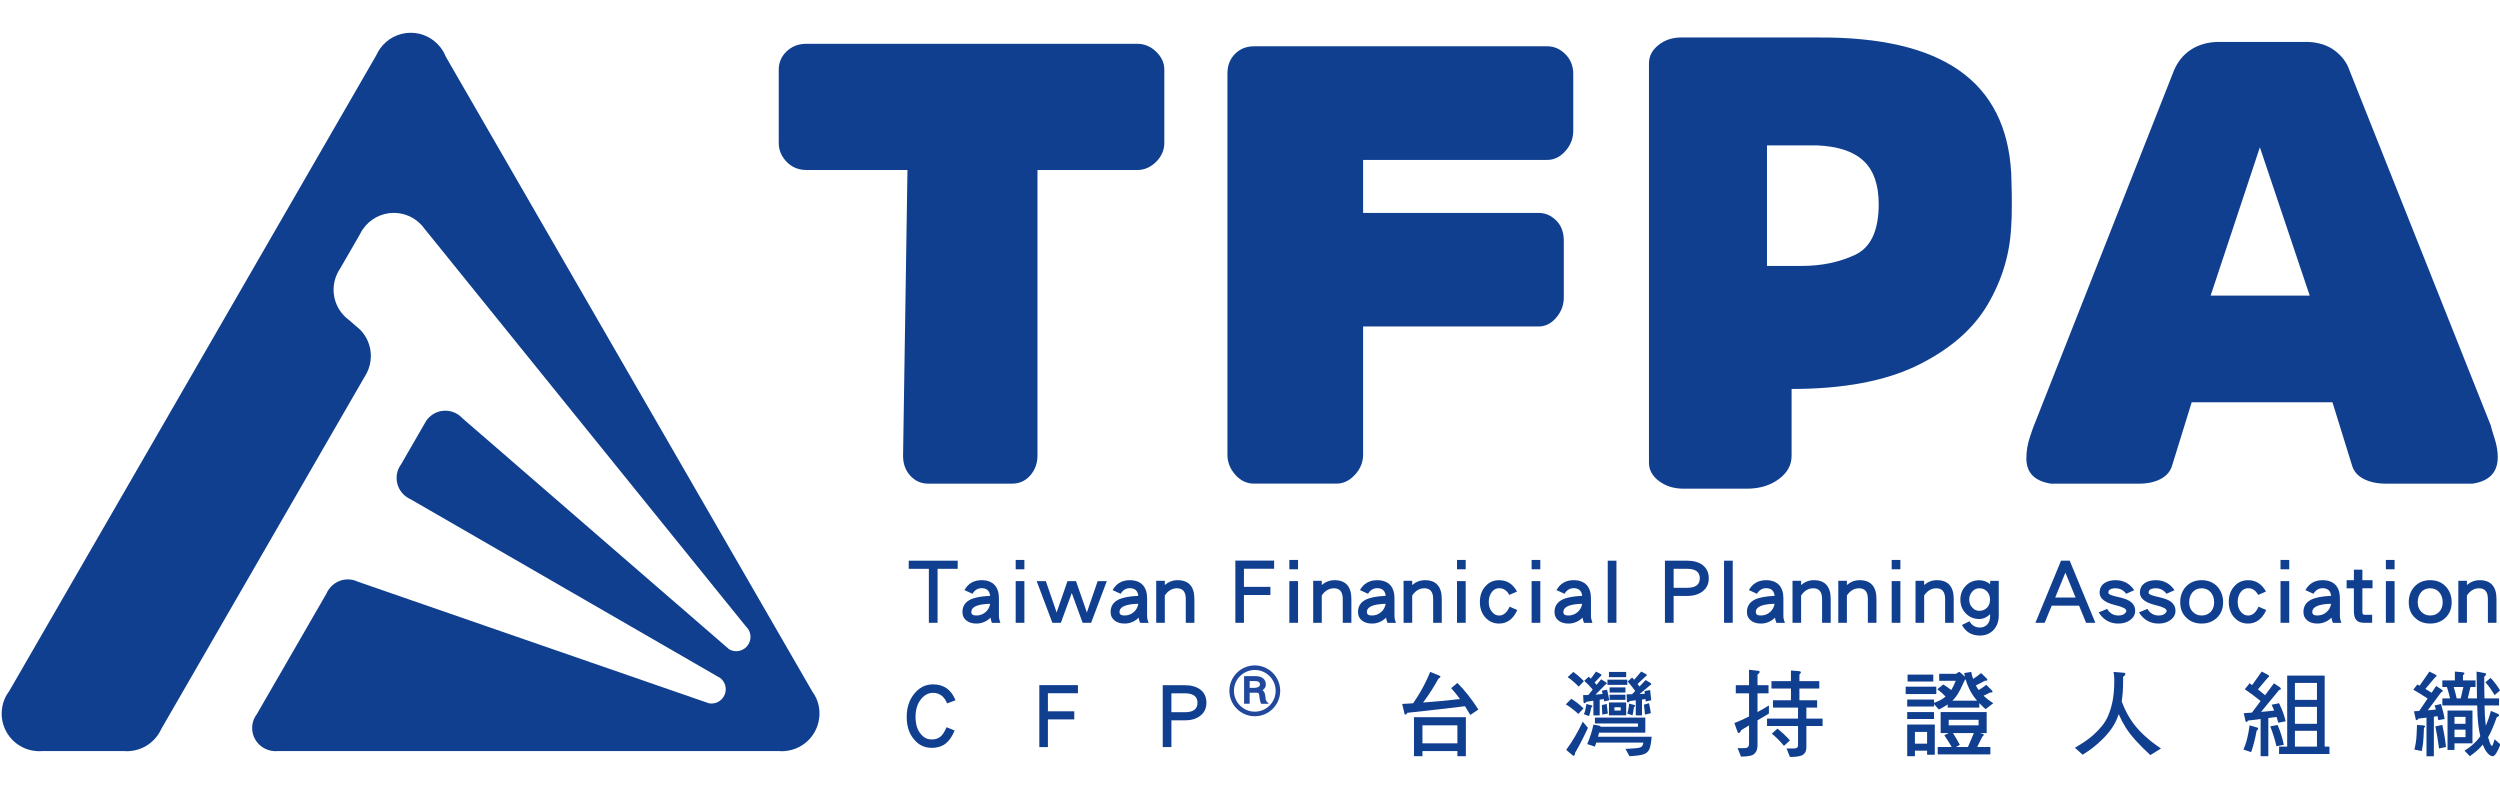 <?xml version="1.0" encoding="utf-8"?>
<!-- Generator: Adobe Illustrator 16.0.0, SVG Export Plug-In . SVG Version: 6.00 Build 0)  -->
<!DOCTYPE svg PUBLIC "-//W3C//DTD SVG 1.1//EN" "http://www.w3.org/Graphics/SVG/1.1/DTD/svg11.dtd">
<svg version="1.1" id="圖層_1" xmlns="http://www.w3.org/2000/svg" xmlns:xlink="http://www.w3.org/1999/xlink" x="0px" y="0px"
	 width="185px" height="60px" viewBox="0 0 185 60" enable-background="new 0 0 185 60" xml:space="preserve">
<g>
	<path fill="#103F90" d="M60.42,51.71c-0.084-0.196-0.192-0.382-0.318-0.552l-0.666-1.152l-16.176-28.02l-3.219-5.573l-3.218-5.575
		l-3.218-5.574l-0.623-1.081c-0.101-0.252-0.237-0.487-0.403-0.696c-0.51-0.646-1.297-1.062-2.186-1.062
		c-0.925,0-1.743,0.453-2.249,1.147c-0.12,0.164-0.223,0.339-0.305,0.527l-0.67,1.162L25.01,9.002l-5.377,9.315l-5.377,9.315
		l-5.378,9.316l-5.379,9.315l-2.161,3.742L0.688,51.13c-0.142,0.187-0.261,0.39-0.353,0.609c-0.136,0.329-0.212,0.688-0.212,1.066
		c0,1.468,1.136,2.668,2.576,2.775c0.069,0.005,0.139,0.01,0.209,0.01c0.07,0,0.14-0.005,0.209-0.01h1.436h4.632
		c0.069,0.005,0.139,0.01,0.21,0.01c0.071,0,0.14-0.005,0.208-0.01c0.845-0.063,1.583-0.5,2.05-1.149
		c0.11-0.153,0.206-0.318,0.285-0.493l2.27-3.933l1.088-1.884l4.306-7.458l4.305-7.457l3.104-5.376l0.122-0.21
		c0.198-0.382,0.311-0.815,0.311-1.277c0-0.761-0.305-1.45-0.8-1.953l-0.315-0.272l-0.49-0.425c-0.134-0.097-0.26-0.205-0.375-0.325
		c-0.482-0.5-0.78-1.18-0.78-1.931c0-0.425,0.098-0.828,0.269-1.188c0.067-0.142,0.145-0.278,0.234-0.406l1.454-2.518
		c0.062-0.128,0.131-0.25,0.211-0.366c0.503-0.728,1.342-1.205,2.293-1.205c0.818,0,1.552,0.355,2.061,0.917
		c0.075,0.082,0.145,0.168,0.209,0.259l1.103,1.364l3.754,4.646l3.754,4.646l0.105,0.13l15.069,18.643
		c0.07,0.066,0.13,0.141,0.181,0.224c0.098,0.16,0.156,0.347,0.156,0.548c0,0.584-0.474,1.058-1.058,1.058
		c-0.193,0-0.372-0.056-0.527-0.145l-0.301-0.261l-3.869-3.35L36.797,33.183l-2.586-2.24c-0.092-0.098-0.191-0.188-0.304-0.263
		c-0.273-0.182-0.601-0.29-0.953-0.29c-0.581,0-1.09,0.29-1.402,0.729l-0.141,0.242l-1.731,3.001
		c-0.078,0.106-0.146,0.219-0.197,0.341c-0.086,0.206-0.135,0.431-0.135,0.667c0,0.569,0.281,1.071,0.708,1.385
		c0.11,0.079,0.227,0.151,0.355,0.205l3.154,1.82l19.439,11.223l0.001,0.003h0.004l0.021,0.012l0.266,0.153
		c0.248,0.195,0.409,0.492,0.409,0.832c0,0.585-0.472,1.059-1.056,1.059c-0.068,0-0.133-0.007-0.198-0.02l-0.27-0.095l-5.604-1.941
		L30.331,44.38l-3.863-1.339c-0.119-0.055-0.243-0.101-0.375-0.129c-0.114-0.024-0.232-0.038-0.354-0.038
		c-0.569,0-1.069,0.279-1.382,0.705c-0.082,0.111-0.154,0.229-0.207,0.358l-2.952,5.114l-0.552,0.954l-1.637,2.835
		c-0.088,0.117-0.165,0.244-0.221,0.381c-0.081,0.202-0.128,0.42-0.128,0.647c0,0.914,0.716,1.655,1.616,1.712
		c0.037,0.002,0.069,0.01,0.106,0.01c0.035,0,0.069-0.008,0.104-0.01h3.377h32.358h1.43c0.068,0.005,0.136,0.01,0.206,0.01
		s0.137-0.005,0.206-0.01c0.751-0.055,1.419-0.408,1.886-0.939c0.121-0.137,0.227-0.284,0.318-0.442
		c0.09-0.157,0.165-0.322,0.225-0.495c0.068-0.201,0.116-0.411,0.137-0.631c0.009-0.087,0.014-0.178,0.014-0.268
		C60.645,52.416,60.564,52.047,60.42,51.71z"/>
	<g>
		<g>
			<path fill="#103F90" d="M69.38,42.092v3.995h-0.644v-3.995h-1.49v-0.601h3.624v0.601H69.38z"/>
			<path fill="#103F90" d="M73.404,46.094c-0.056-0.141-0.092-0.266-0.105-0.385c-0.308,0.294-0.658,0.435-1.05,0.435
				c-0.294,0-0.539-0.071-0.735-0.225c-0.196-0.154-0.294-0.363-0.294-0.629c0-0.399,0.175-0.693,0.525-0.891
				c0.322-0.173,0.833-0.278,1.525-0.307c-0.042-0.378-0.251-0.566-0.629-0.566c-0.287,0-0.511,0.141-0.679,0.413l-0.595-0.272
				c0.273-0.49,0.7-0.734,1.274-0.734c0.42,0,0.749,0.125,0.972,0.369c0.203,0.231,0.308,0.554,0.308,0.973v1.315
				c0,0.141,0.035,0.308,0.112,0.504H73.404z M71.879,45.29c0,0.175,0.119,0.257,0.371,0.257c0.252,0,0.469-0.075,0.665-0.237
				c0.188-0.153,0.307-0.363,0.356-0.629C72.34,44.702,71.879,44.905,71.879,45.29z"/>
			<path fill="#103F90" d="M75.161,42.127v-0.692h0.644v0.692H75.161z M75.161,46.087v-3.085h0.644v3.085H75.161z"/>
			<path fill="#103F90" d="M80.744,46.087h-0.63l-0.804-2.204l-0.805,2.204h-0.63l-1.162-3.085h0.679l0.798,2.322l0.804-2.322h0.63
				l0.805,2.322l0.797-2.322h0.679L80.744,46.087z"/>
			<path fill="#103F90" d="M84.369,46.094c-0.056-0.141-0.092-0.266-0.105-0.385c-0.308,0.294-0.658,0.435-1.05,0.435
				c-0.294,0-0.539-0.071-0.735-0.225c-0.195-0.154-0.294-0.363-0.294-0.629c0-0.399,0.175-0.693,0.525-0.891
				c0.322-0.173,0.833-0.278,1.525-0.307c-0.042-0.378-0.252-0.566-0.63-0.566c-0.287,0-0.511,0.141-0.679,0.413l-0.595-0.272
				c0.273-0.49,0.7-0.734,1.274-0.734c0.42,0,0.749,0.125,0.972,0.369c0.203,0.231,0.308,0.554,0.308,0.973v1.315
				c0,0.141,0.035,0.308,0.112,0.504H84.369z M82.844,45.29c0,0.175,0.119,0.257,0.371,0.257c0.252,0,0.469-0.075,0.665-0.237
				c0.188-0.153,0.307-0.363,0.357-0.629C83.305,44.702,82.844,44.905,82.844,45.29z"/>
			<path fill="#103F90" d="M87.748,46.087v-1.763c0-0.525-0.216-0.791-0.65-0.791c-0.364,0-0.664,0.182-0.902,0.531v2.022h-0.637
				V42.98h0.637v0.309c0.28-0.238,0.594-0.356,0.944-0.356c0.825,0,1.245,0.469,1.245,1.392v1.763H87.748z"/>
			<path fill="#103F90" d="M92.052,42.085v1.343h1.959v0.603h-1.959v2.057h-0.636v-4.604h2.868v0.603H92.052z"/>
			<path fill="#103F90" d="M95.412,42.127v-0.692h0.643v0.692H95.412z M95.412,46.087v-3.085h0.643v3.085H95.412z"/>
			<path fill="#103F90" d="M99.364,46.087v-1.763c0-0.525-0.218-0.791-0.65-0.791c-0.363,0-0.665,0.182-0.903,0.531v2.022h-0.635
				V42.98h0.635v0.309c0.281-0.238,0.597-0.356,0.944-0.356c0.826,0,1.247,0.469,1.247,1.392v1.763H99.364z"/>
			<path fill="#103F90" d="M102.675,46.094c-0.057-0.141-0.091-0.266-0.106-0.385c-0.307,0.294-0.656,0.435-1.048,0.435
				c-0.294,0-0.538-0.071-0.734-0.225c-0.197-0.154-0.294-0.363-0.294-0.629c0-0.399,0.175-0.693,0.524-0.891
				c0.322-0.173,0.832-0.278,1.524-0.307c-0.042-0.378-0.251-0.566-0.629-0.566c-0.288,0-0.511,0.141-0.679,0.413l-0.595-0.272
				c0.272-0.49,0.7-0.734,1.273-0.734c0.419,0,0.747,0.125,0.972,0.369c0.203,0.231,0.309,0.554,0.309,0.973v1.315
				c0,0.141,0.035,0.308,0.111,0.504H102.675z M101.149,45.29c0,0.175,0.118,0.257,0.371,0.257c0.251,0,0.469-0.075,0.663-0.237
				c0.19-0.153,0.31-0.363,0.357-0.629C101.611,44.702,101.149,44.905,101.149,45.29z"/>
			<path fill="#103F90" d="M106.054,46.087v-1.763c0-0.525-0.217-0.791-0.65-0.791c-0.363,0-0.664,0.182-0.901,0.531v2.022h-0.638
				V42.98h0.638v0.309c0.279-0.238,0.594-0.356,0.944-0.356c0.825,0,1.244,0.469,1.244,1.392v1.763H106.054z"/>
			<path fill="#103F90" d="M107.818,42.127v-0.692h0.643v0.692H107.818z M107.818,46.087v-3.085h0.643v3.085H107.818z"/>
			<path fill="#103F90" d="M110.932,46.144c-0.406,0-0.741-0.147-1.015-0.449c-0.272-0.301-0.406-0.686-0.406-1.147
				c0-0.476,0.134-0.86,0.406-1.16c0.266-0.301,0.608-0.454,1.021-0.454c0.573,0,1.014,0.278,1.322,0.838l-0.574,0.253
				c-0.175-0.33-0.426-0.497-0.748-0.497c-0.203,0-0.378,0.084-0.519,0.251c-0.167,0.196-0.251,0.456-0.251,0.77
				c0,0.309,0.084,0.553,0.251,0.743c0.147,0.175,0.315,0.257,0.512,0.257c0.329,0,0.586-0.216,0.782-0.656l0.566,0.252
				C111.974,45.813,111.526,46.144,110.932,46.144z"/>
			<path fill="#103F90" d="M113.339,42.127v-0.692h0.644v0.692H113.339z M113.339,46.087v-3.085h0.644v3.085H113.339z"/>
			<path fill="#103F90" d="M117.215,46.094c-0.056-0.141-0.091-0.266-0.105-0.385c-0.307,0.294-0.657,0.435-1.049,0.435
				c-0.293,0-0.538-0.071-0.734-0.225c-0.196-0.154-0.294-0.363-0.294-0.629c0-0.399,0.176-0.693,0.525-0.891
				c0.322-0.173,0.832-0.278,1.523-0.307c-0.041-0.378-0.251-0.566-0.629-0.566c-0.287,0-0.51,0.141-0.679,0.413l-0.594-0.272
				c0.272-0.49,0.7-0.734,1.272-0.734c0.419,0,0.748,0.125,0.973,0.369c0.203,0.231,0.307,0.554,0.307,0.973v1.315
				c0,0.141,0.036,0.308,0.112,0.504H117.215z M115.689,45.29c0,0.175,0.119,0.257,0.371,0.257c0.251,0,0.47-0.075,0.664-0.237
				c0.189-0.153,0.309-0.363,0.356-0.629C116.151,44.702,115.689,44.905,115.689,45.29z"/>
			<path fill="#103F90" d="M118.972,46.087v-4.596h0.644v4.596H118.972z"/>
			<path fill="#103F90" d="M125.989,43.765c-0.294,0.223-0.672,0.335-1.133,0.335h-1.007v1.987h-0.644v-4.596h1.65
				c0.476,0,0.853,0.11,1.14,0.321c0.3,0.238,0.455,0.561,0.455,0.979C126.451,43.205,126.296,43.526,125.989,43.765z
				 M124.842,42.092h-0.992v1.406h0.992c0.629,0,0.944-0.23,0.944-0.706C125.786,42.33,125.471,42.092,124.842,42.092z"/>
			<path fill="#103F90" d="M127.579,46.087v-4.596h0.644v4.596H127.579z"/>
			<path fill="#103F90" d="M131.455,46.094c-0.056-0.141-0.091-0.266-0.105-0.385c-0.308,0.294-0.657,0.435-1.049,0.435
				c-0.293,0-0.539-0.071-0.734-0.225c-0.196-0.154-0.294-0.363-0.294-0.629c0-0.399,0.174-0.693,0.523-0.891
				c0.322-0.173,0.834-0.278,1.525-0.307c-0.041-0.378-0.251-0.566-0.629-0.566c-0.287,0-0.51,0.141-0.679,0.413l-0.594-0.272
				c0.272-0.49,0.698-0.734,1.272-0.734c0.419,0,0.748,0.125,0.973,0.369c0.203,0.231,0.307,0.554,0.307,0.973v1.315
				c0,0.141,0.036,0.308,0.112,0.504H131.455z M129.93,45.29c0,0.175,0.119,0.257,0.371,0.257c0.251,0,0.469-0.075,0.664-0.237
				c0.188-0.153,0.307-0.363,0.356-0.629C130.392,44.702,129.93,44.905,129.93,45.29z"/>
			<path fill="#103F90" d="M134.834,46.087v-1.763c0-0.525-0.218-0.791-0.65-0.791c-0.363,0-0.665,0.182-0.902,0.531v2.022h-0.636
				V42.98h0.636v0.309c0.28-0.238,0.596-0.356,0.944-0.356c0.825,0,1.246,0.469,1.246,1.392v1.763H134.834z"/>
			<path fill="#103F90" d="M138.222,46.087v-1.763c0-0.525-0.218-0.791-0.65-0.791c-0.364,0-0.665,0.182-0.902,0.531v2.022h-0.638
				V42.98h0.638v0.309c0.278-0.238,0.594-0.356,0.943-0.356c0.826,0,1.245,0.469,1.245,1.392v1.763H138.222z"/>
			<path fill="#103F90" d="M139.985,42.127v-0.692h0.644v0.692H139.985z M139.985,46.087v-3.085h0.644v3.085H139.985z"/>
			<path fill="#103F90" d="M143.938,46.087v-1.763c0-0.525-0.217-0.791-0.65-0.791c-0.363,0-0.664,0.182-0.901,0.531v2.022h-0.638
				V42.98h0.638v0.309c0.278-0.238,0.594-0.356,0.944-0.356c0.825,0,1.244,0.469,1.244,1.392v1.763H143.938z"/>
			<path fill="#103F90" d="M147.521,46.618c-0.26,0.272-0.595,0.413-1.009,0.413c-0.607,0-1.049-0.266-1.327-0.784l0.558-0.272
				c0.175,0.308,0.435,0.462,0.77,0.462c0.225,0,0.406-0.077,0.546-0.224c0.141-0.154,0.21-0.372,0.21-0.65V45.45
				c-0.244,0.237-0.51,0.356-0.804,0.356c-0.406,0-0.735-0.141-1.001-0.42c-0.266-0.272-0.397-0.608-0.397-1.007
				c0-0.399,0.125-0.741,0.392-1.021c0.266-0.279,0.601-0.42,1.007-0.42c0.294,0,0.566,0.098,0.804,0.288v-0.24h0.638v2.576
				C147.906,45.996,147.772,46.345,147.521,46.618z M147.037,43.765c-0.145-0.154-0.335-0.231-0.572-0.231
				c-0.203,0-0.378,0.084-0.519,0.244c-0.153,0.169-0.223,0.372-0.223,0.603c0,0.223,0.069,0.42,0.223,0.573
				c0.141,0.168,0.315,0.246,0.519,0.246c0.23,0,0.419-0.071,0.572-0.225c0.147-0.147,0.225-0.351,0.225-0.616
				C147.262,44.121,147.185,43.925,147.037,43.765z"/>
			<path fill="#103F90" d="M154.37,46.087l-0.517-1.266h-2.028l-0.519,1.266h-0.686l1.897-4.596h0.642l1.897,4.596H154.37z
				 M152.839,42.373l-0.755,1.846h1.511L152.839,42.373z"/>
			<path fill="#103F90" d="M157.639,45.877c-0.237,0.182-0.538,0.267-0.888,0.267c-0.616,0-1.1-0.274-1.448-0.826l0.623-0.259
				c0.203,0.328,0.476,0.488,0.825,0.488c0.21,0,0.37-0.048,0.482-0.146c0.077-0.069,0.118-0.132,0.118-0.201
				c0-0.147-0.266-0.287-0.789-0.413c-0.799-0.189-1.19-0.497-1.19-0.925c0-0.335,0.134-0.581,0.413-0.747
				c0.203-0.119,0.456-0.182,0.763-0.182c0.595,0,1.057,0.251,1.385,0.741l-0.594,0.266c-0.196-0.266-0.456-0.406-0.791-0.406
				c-0.356,0-0.531,0.112-0.531,0.328c0,0.112,0.237,0.219,0.72,0.315c0.371,0.084,0.652,0.175,0.833,0.287
				c0.286,0.176,0.433,0.42,0.433,0.735C158.002,45.478,157.877,45.702,157.639,45.877z"/>
			<path fill="#103F90" d="M160.62,45.877c-0.237,0.182-0.538,0.267-0.888,0.267c-0.616,0-1.1-0.274-1.449-0.826l0.624-0.259
				c0.201,0.328,0.476,0.488,0.825,0.488c0.21,0,0.37-0.048,0.482-0.146c0.077-0.069,0.118-0.132,0.118-0.201
				c0-0.147-0.266-0.287-0.79-0.413c-0.798-0.189-1.189-0.497-1.189-0.925c0-0.335,0.133-0.581,0.413-0.747
				c0.203-0.119,0.454-0.182,0.763-0.182c0.595,0,1.055,0.251,1.385,0.741l-0.594,0.266c-0.196-0.266-0.456-0.406-0.791-0.406
				c-0.356,0-0.531,0.112-0.531,0.328c0,0.112,0.237,0.219,0.72,0.315c0.371,0.084,0.65,0.175,0.833,0.287
				c0.286,0.176,0.433,0.42,0.433,0.735C160.983,45.478,160.858,45.702,160.62,45.877z"/>
			<path fill="#103F90" d="M164.034,45.73c-0.3,0.279-0.67,0.413-1.112,0.413c-0.447,0-0.817-0.134-1.111-0.413
				c-0.321-0.294-0.476-0.679-0.476-1.162c0-0.462,0.139-0.854,0.433-1.167c0.294-0.309,0.679-0.469,1.154-0.469
				c0.477,0,0.861,0.16,1.155,0.469c0.287,0.313,0.435,0.705,0.435,1.167C164.512,45.052,164.35,45.437,164.034,45.73z
				 M163.587,43.82c-0.167-0.189-0.391-0.287-0.665-0.287c-0.279,0-0.502,0.098-0.67,0.287c-0.169,0.195-0.253,0.44-0.253,0.748
				c0,0.294,0.084,0.531,0.266,0.706c0.175,0.182,0.393,0.272,0.657,0.272c0.268,0,0.483-0.082,0.665-0.266
				c0.169-0.175,0.26-0.412,0.26-0.713C163.847,44.261,163.756,44.016,163.587,43.82z"/>
			<path fill="#103F90" d="M166.353,46.144c-0.406,0-0.743-0.147-1.016-0.449c-0.272-0.301-0.406-0.686-0.406-1.147
				c0-0.476,0.134-0.86,0.406-1.16c0.266-0.301,0.609-0.454,1.021-0.454c0.573,0,1.014,0.278,1.323,0.838l-0.575,0.253
				c-0.175-0.33-0.426-0.497-0.748-0.497c-0.202,0-0.378,0.084-0.518,0.251c-0.169,0.196-0.251,0.456-0.251,0.77
				c0,0.309,0.082,0.553,0.251,0.743c0.146,0.175,0.315,0.257,0.512,0.257c0.328,0,0.586-0.216,0.782-0.656l0.566,0.252
				C167.394,45.813,166.946,46.144,166.353,46.144z"/>
			<path fill="#103F90" d="M168.759,42.127v-0.692h0.645v0.692H168.759z M168.759,46.087v-3.085h0.645v3.085H168.759z"/>
			<path fill="#103F90" d="M172.636,46.094c-0.057-0.141-0.091-0.266-0.106-0.385c-0.307,0.294-0.656,0.435-1.05,0.435
				c-0.294,0-0.538-0.071-0.732-0.225c-0.196-0.154-0.294-0.363-0.294-0.629c0-0.399,0.175-0.693,0.524-0.891
				c0.32-0.173,0.832-0.278,1.524-0.307c-0.042-0.378-0.251-0.566-0.629-0.566c-0.288,0-0.512,0.141-0.679,0.413l-0.595-0.272
				c0.272-0.49,0.698-0.734,1.273-0.734c0.419,0,0.747,0.125,0.972,0.369c0.203,0.231,0.308,0.554,0.308,0.973v1.315
				c0,0.141,0.034,0.308,0.112,0.504H172.636z M171.11,45.29c0,0.175,0.118,0.257,0.369,0.257c0.253,0,0.469-0.075,0.666-0.237
				c0.189-0.153,0.309-0.363,0.356-0.629C171.572,44.702,171.11,44.905,171.11,45.29z"/>
			<path fill="#103F90" d="M174.817,43.533v1.729c0,0.098,0.009,0.153,0.037,0.182c0.02,0.034,0.063,0.05,0.125,0.05h0.56v0.594
				h-0.581c-0.279,0-0.482-0.071-0.594-0.21c-0.119-0.14-0.176-0.364-0.176-0.665v-1.679h-0.538v-0.601h0.538v-0.778h0.629v0.778
				h0.75v0.601H174.817z"/>
			<path fill="#103F90" d="M176.555,42.127v-0.692h0.644v0.692H176.555z M176.555,46.087v-3.085h0.644v3.085H176.555z"/>
			<path fill="#103F90" d="M180.947,45.73c-0.301,0.279-0.672,0.413-1.112,0.413c-0.447,0-0.817-0.134-1.111-0.413
				c-0.322-0.294-0.476-0.679-0.476-1.162c0-0.462,0.139-0.854,0.433-1.167c0.294-0.309,0.679-0.469,1.154-0.469
				c0.477,0,0.859,0.16,1.153,0.469c0.287,0.313,0.435,0.705,0.435,1.167C181.423,45.052,181.263,45.437,180.947,45.73z
				 M180.5,43.82c-0.168-0.189-0.392-0.287-0.665-0.287c-0.279,0-0.504,0.098-0.672,0.287c-0.167,0.195-0.251,0.44-0.251,0.748
				c0,0.294,0.084,0.531,0.266,0.706c0.175,0.182,0.392,0.272,0.657,0.272s0.483-0.082,0.665-0.266
				c0.168-0.175,0.259-0.412,0.259-0.713C180.759,44.261,180.668,44.016,180.5,43.82z"/>
			<path fill="#103F90" d="M184.104,46.087v-1.763c0-0.525-0.216-0.791-0.65-0.791c-0.364,0-0.665,0.182-0.902,0.531v2.022h-0.636
				V42.98h0.636v0.309c0.28-0.238,0.594-0.356,0.943-0.356c0.826,0,1.245,0.469,1.245,1.392v1.763H184.104z"/>
		</g>
		<g>
			<path fill="#103F90" d="M70.086,52.05c-0.21-0.515-0.558-0.779-1.046-0.779c-0.334,0-0.627,0.153-0.878,0.459
				c-0.279,0.342-0.411,0.781-0.411,1.324c0,0.53,0.125,0.949,0.383,1.255c0.223,0.278,0.489,0.411,0.809,0.411
				c0.271,0,0.494-0.069,0.668-0.224c0.153-0.132,0.3-0.361,0.433-0.682l0.599,0.243c-0.174,0.419-0.383,0.732-0.627,0.934
				c-0.286,0.238-0.641,0.349-1.073,0.349c-0.53,0-0.969-0.208-1.317-0.641c-0.356-0.419-0.53-0.969-0.53-1.646
				c0-0.682,0.182-1.255,0.558-1.714c0.369-0.46,0.829-0.696,1.387-0.696c0.802,0,1.359,0.396,1.666,1.177L70.086,52.05z"/>
			<path fill="#103F90" d="M77.545,51.299v1.337h1.951v0.6h-1.951v2.049h-0.635v-4.586h2.857v0.601H77.545z"/>
			<path fill="#103F90" d="M88.816,52.971c-0.293,0.224-0.669,0.334-1.129,0.334h-1.003v1.979h-0.642v-4.578h1.645
				c0.474,0,0.85,0.11,1.136,0.32c0.3,0.236,0.453,0.558,0.453,0.976C89.276,52.413,89.123,52.733,88.816,52.971z M87.673,51.306
				h-0.99v1.399h0.99c0.627,0,0.941-0.229,0.941-0.703C88.614,51.541,88.3,51.306,87.673,51.306z"/>
			<path fill="#103F90" d="M106.46,49.973c0.082,0.028,0.132,0.063,0.132,0.106c0,0.034-0.056,0.091-0.16,0.16
				c-0.292,0.543-0.662,1.122-1.123,1.748c0.927-0.069,1.841-0.152,2.732-0.258c-0.209-0.292-0.433-0.557-0.655-0.808l0.461-0.384
				c0.523,0.517,1.038,1.172,1.553,1.966l-0.599,0.404c-0.126-0.223-0.258-0.439-0.39-0.648c-0.963,0.125-2.384,0.285-4.266,0.488
				c-0.05,0.091-0.098,0.132-0.139,0.132c-0.05,0-0.078-0.034-0.084-0.112l-0.16-0.675c0.271-0.015,0.543-0.028,0.809-0.05
				c0.223-0.32,0.402-0.612,0.557-0.878c0.278-0.487,0.517-0.969,0.704-1.442L106.46,49.973z M108.474,53.075v2.886h-0.627v-0.383
				h-2.586v0.383h-0.627v-2.886H108.474z M107.847,55.007v-1.333h-2.586v1.333H107.847z"/>
			<path fill="#103F90" d="M117.181,52.42l-0.384,0.411c-0.285-0.265-0.592-0.502-0.926-0.71l0.411-0.411
				C116.631,51.933,116.93,52.169,117.181,52.42z M117.507,53.862c-0.305,0.662-0.619,1.283-0.954,1.854
				c0,0.14-0.048,0.216-0.132,0.216l-0.523-0.439c0.454-0.62,0.865-1.317,1.227-2.09L117.507,53.862z M117.208,50.405l-0.383,0.405
				c-0.251-0.258-0.523-0.496-0.815-0.704l0.411-0.384C116.728,49.938,116.985,50.17,117.208,50.405z M118.441,49.876
				c0.043,0.027,0.071,0.049,0.071,0.063c0,0.043-0.028,0.084-0.078,0.112l-0.433,0.452c0.05,0.063,0.1,0.119,0.147,0.175
				l0.335-0.411l0.355,0.217c0.034,0.026,0.056,0.055,0.056,0.082c0,0.043-0.028,0.069-0.084,0.085l-0.746,0.752
				c0.182-0.015,0.363-0.027,0.529-0.056c-0.021-0.084-0.041-0.167-0.056-0.236l0.385-0.077c0.069,0.272,0.125,0.536,0.16,0.787
				l-0.377,0.084c-0.015-0.063-0.021-0.118-0.027-0.175l-0.301,0.05v1.157h-0.466v-1.088l-0.517,0.084
				c-0.056,0.069-0.104,0.104-0.132,0.104c-0.05,0-0.078-0.028-0.084-0.098l-0.028-0.502c0.134,0,0.259,0,0.383-0.007l0.328-0.404
				c-0.201-0.237-0.41-0.454-0.627-0.648l0.327-0.299c0.056,0.054,0.112,0.097,0.161,0.139l0.384-0.523L118.441,49.876z
				 M117.772,52.197c0.042,0.006,0.063,0.027,0.063,0.056c0,0.034-0.028,0.069-0.084,0.11c-0.042,0.244-0.098,0.454-0.16,0.628
				l-0.384-0.139c0.042-0.085,0.078-0.188,0.104-0.301c0.028-0.132,0.056-0.285,0.084-0.459L117.772,52.197z M121.753,53.104v1.114
				h-3.422c-0.028,0.105-0.05,0.203-0.078,0.3h3.968c-0.028,0.398-0.085,0.697-0.154,0.892c-0.077,0.188-0.216,0.322-0.412,0.398
				c-0.18,0.069-0.543,0.125-1.073,0.153l-0.299-0.543l0.696-0.043c0.293-0.014,0.48-0.069,0.55-0.174
				c0.036-0.063,0.063-0.146,0.085-0.251h-3.492c-0.034,0.104-0.069,0.201-0.098,0.299l-0.57-0.188
				c0.209-0.486,0.361-0.969,0.46-1.442l0.521,0.105c-0.006,0.02-0.013,0.041-0.013,0.055h2.786v-0.243h-3.185v-0.432H121.753z
				 M118.979,52.803l-0.411,0.077c-0.007-0.194-0.014-0.433-0.028-0.704l0.356-0.083C118.93,52.351,118.958,52.588,118.979,52.803z
				 M120.421,50.295v0.383h-1.471v-0.383H120.421z M120.338,49.723v0.384h-1.275v-0.384H120.338z M120.338,51.98v0.956h-1.275V51.98
				H120.338z M120.282,50.866v0.383h-1.171v-0.383H120.282z M120.282,51.409v0.383h-1.171v-0.383H120.282z M119.934,52.337h-0.467
				v0.243h0.467V52.337z M121.788,49.876c0.048,0.027,0.075,0.049,0.075,0.063c0,0.043-0.027,0.084-0.084,0.112l-0.598,0.558
				c0.048,0.069,0.098,0.139,0.139,0.195l0.459-0.482l0.356,0.217c0.035,0.027,0.057,0.056,0.057,0.084
				c0,0.041-0.028,0.069-0.084,0.084l-0.781,0.655c0.139-0.008,0.265-0.015,0.39-0.028c-0.007-0.07-0.014-0.134-0.02-0.196
				l0.411-0.076c0.034,0.265,0.063,0.516,0.084,0.76l-0.413,0.084c-0.007-0.056-0.013-0.118-0.013-0.175l-0.258,0.035v1.172h-0.461
				V51.82l-0.438,0.057c-0.055,0.069-0.104,0.104-0.133,0.104c-0.048,0-0.075-0.028-0.084-0.098l-0.026-0.502
				c0.139,0,0.271,0,0.403-0.006l0.237-0.245c-0.182-0.25-0.361-0.479-0.558-0.696l0.328-0.301c0.055,0.057,0.104,0.112,0.153,0.169
				l0.522-0.607L121.788,49.876z M120.938,52.169c0.035,0.007,0.057,0.028,0.057,0.063c0,0.028-0.028,0.063-0.085,0.105
				c-0.027,0.236-0.063,0.431-0.104,0.6l-0.385-0.134c0.028-0.083,0.05-0.18,0.071-0.292c0.027-0.133,0.048-0.279,0.063-0.446
				L120.938,52.169z M122.164,52.776l-0.439,0.104c-0.015-0.209-0.034-0.454-0.077-0.731l0.376-0.111
				C122.087,52.301,122.136,52.552,122.164,52.776z"/>
			<path fill="#103F90" d="M129.428,50.706v-1.144l0.677,0.077c0.069,0.014,0.11,0.041,0.11,0.083c0,0.056-0.054,0.125-0.159,0.196
				v0.787h0.815v0.6h-0.815v1.387c0.285-0.154,0.564-0.314,0.843-0.489v0.6l-0.843,0.502v1.862c0,0.278-0.083,0.48-0.236,0.612
				c-0.132,0.141-0.461,0.209-0.99,0.209l-0.245-0.627h0.538c0.188,0,0.293-0.098,0.306-0.301v-1.38l-0.571,0.342
				c-0.069,0.153-0.132,0.223-0.188,0.223c-0.042,0-0.076-0.034-0.104-0.117l-0.223-0.62c0.361-0.141,0.725-0.308,1.086-0.489
				v-1.713h-0.982v-0.6H129.428z M132.53,50.405v-0.787l0.57,0.041c0.112,0.015,0.169,0.043,0.169,0.091
				c0,0.035-0.043,0.091-0.112,0.169v0.486h1.471v0.544h-1.471v0.871h1.311v0.543h-0.796v0.815h1.2v0.545h-1.2v1.582
				c0,0.237-0.075,0.417-0.229,0.529c-0.139,0.119-0.467,0.182-0.988,0.182l-0.251-0.627h0.543c0.188,0,0.292-0.063,0.307-0.195
				v-1.471h-2.293v-0.545h2.293v-0.815h-1.854V51.82h1.331v-0.871h-1.443v-0.544H132.53z M132.454,54.79l-0.439,0.404
				c-0.307-0.369-0.607-0.67-0.899-0.899l0.411-0.376C131.847,54.163,132.153,54.455,132.454,54.79z"/>
			<path fill="#103F90" d="M143.287,50.811v0.551h-2.266v-0.551H143.287z M143.118,51.765v0.251
				c0.266-0.098,0.489-0.208,0.677-0.334c0.057-0.043,0.119-0.084,0.175-0.141c-0.196-0.208-0.397-0.383-0.607-0.536l0.439-0.354
				c0.194,0.118,0.397,0.257,0.593,0.41c0.11-0.181,0.223-0.404,0.328-0.683h-1.222v-0.516h1.248c0.119-0.091,0.203-0.14,0.251-0.14
				c0.016,0,0.154,0.118,0.411,0.356c-0.028-0.091-0.048-0.182-0.063-0.272l0.523-0.084c0.034,0.188,0.084,0.362,0.141,0.517
				c0.223-0.141,0.417-0.286,0.591-0.433l0.426,0.417c0.021,0.035,0.034,0.071,0.034,0.098c0,0.043-0.063,0.057-0.188,0.057
				c-0.217,0.125-0.439,0.237-0.662,0.342c0.063,0.132,0.132,0.244,0.209,0.341c0.208-0.125,0.396-0.25,0.565-0.383l0.417,0.418
				c0.028,0.034,0.042,0.069,0.042,0.098c0,0.043-0.063,0.056-0.188,0.056c-0.153,0.084-0.313,0.16-0.474,0.229
				c0.194,0.188,0.433,0.377,0.718,0.559l-0.571,0.438c-0.175-0.153-0.328-0.307-0.461-0.445v0.333h-2.342v-0.235
				c-0.202,0.139-0.418,0.264-0.654,0.376l-0.356-0.404v0.182h-1.985v-0.517H143.118z M143.118,52.692v0.515h-1.985v-0.515H143.118z
				 M143.175,53.618v2.23h-0.571V55.55h-0.9v0.411h-0.57v-2.343H143.175z M143.063,49.919v0.515h-1.903v-0.515H143.063z
				 M142.604,55.033v-0.87h-0.9v0.87H142.604z M147.015,52.692v1.553h-0.502l0.175,0.05c0.069,0.014,0.104,0.041,0.104,0.084
				c0,0.048-0.034,0.098-0.104,0.139l-0.376,0.76h0.976v0.545h-3.896v-0.545h1.038c-0.166-0.286-0.354-0.578-0.55-0.872l0.334-0.16
				h-0.605v-1.553H147.015z M146.415,53.264h-2.209v0.41h2.209V53.264z M146.305,51.849c-0.05-0.05-0.091-0.098-0.126-0.147
				c-0.216-0.277-0.383-0.55-0.495-0.821c-0.084-0.16-0.16-0.362-0.223-0.613c-0.015,0.014-0.021,0.028-0.028,0.028
				c-0.05,0.041-0.119,0.174-0.216,0.403c-0.217,0.488-0.439,0.852-0.669,1.081c-0.028,0.028-0.056,0.056-0.076,0.069H146.305z
				 M145.628,55.277l0.438-1.032h-1.547c0.195,0.308,0.362,0.593,0.509,0.872l-0.279,0.16H145.628z"/>
			<path fill="#103F90" d="M157.096,49.778c0.117,0,0.182,0.028,0.182,0.084c0,0.076-0.056,0.146-0.168,0.217v0.383
				c0,0.529-0.035,1.01-0.104,1.442c0.236,0.641,0.537,1.199,0.885,1.659c0.461,0.612,1.13,1.227,2.021,1.826l-0.788,0.487
				c-0.85-0.781-1.456-1.456-1.825-2.043c-0.182-0.292-0.355-0.618-0.516-0.988c-0.028,0.076-0.05,0.146-0.071,0.201
				c-0.208,0.579-0.599,1.145-1.162,1.688c-0.406,0.404-0.878,0.774-1.436,1.114l-0.571-0.516c0.571-0.326,1.023-0.641,1.351-0.934
				c0.517-0.459,0.878-0.913,1.081-1.372c0.32-0.712,0.48-1.562,0.48-2.565v-0.223c0-0.141-0.021-0.308-0.048-0.517L157.096,49.778z
				"/>
			<path fill="#103F90" d="M167.016,53.834c0.055,0.007,0.083,0.035,0.083,0.085c0,0.048-0.041,0.104-0.11,0.16
				c-0.112,0.613-0.245,1.136-0.405,1.581l-0.571-0.194c0.098-0.208,0.181-0.439,0.251-0.704c0.083-0.319,0.152-0.683,0.208-1.088
				L167.016,53.834z M167.816,49.932c0.063,0.035,0.098,0.063,0.098,0.091c0,0.057-0.041,0.098-0.11,0.139l-0.719,0.851
				c0.188,0.153,0.362,0.294,0.53,0.433l0.655-0.879l0.445,0.294c0.042,0.035,0.069,0.076,0.069,0.117
				c0,0.043-0.048,0.071-0.132,0.084l-1.332,1.616c0.335-0.026,0.655-0.054,0.969-0.097c-0.063-0.154-0.125-0.293-0.188-0.432
				l0.551-0.111c0.223,0.46,0.39,0.906,0.487,1.338l-0.543,0.104c-0.042-0.146-0.091-0.285-0.132-0.426
				c-0.182,0.028-0.384,0.05-0.608,0.077v2.83h-0.57v-2.754c-0.286,0.043-0.592,0.078-0.927,0.112
				c-0.041,0.069-0.091,0.104-0.134,0.104c-0.041,0-0.063-0.028-0.063-0.091l-0.125-0.557c0.209-0.015,0.412-0.028,0.607-0.043
				l0.641-0.856c-0.355-0.293-0.747-0.578-1.171-0.872l0.354-0.439c0.063,0.05,0.126,0.091,0.188,0.133l0.712-1.004L167.816,49.932z
				 M169.002,55.117l-0.543,0.104c-0.126-0.528-0.279-1.017-0.461-1.469l0.543-0.105C168.758,54.154,168.911,54.644,169.002,55.117z
				 M172.026,49.994v5.255h0.354v0.545h-3.728v-0.545h0.6v-5.255H172.026z M171.455,51.792v-1.254h-1.631v1.254H171.455z
				 M171.455,53.563v-1.255h-1.631v1.255H171.455z M171.455,55.249v-1.17h-1.631v1.17H171.455z"/>
			<path fill="#103F90" d="M180.204,49.91c0.063,0.028,0.098,0.057,0.098,0.084c0,0.057-0.043,0.098-0.112,0.139l-0.71,0.844
				c0.152,0.098,0.306,0.188,0.459,0.286l0.335-0.502l0.418,0.272c0.043,0.027,0.069,0.063,0.069,0.104
				c0,0.043-0.041,0.071-0.11,0.084l-0.997,1.339c0.203-0.015,0.404-0.027,0.605-0.056c-0.034-0.104-0.069-0.203-0.098-0.301
				l0.468-0.11c0.125,0.39,0.216,0.76,0.272,1.114l-0.468,0.084c-0.021-0.104-0.041-0.201-0.056-0.3
				c-0.091,0.015-0.182,0.027-0.271,0.043v2.927h-0.545v-2.857c-0.188,0.027-0.39,0.056-0.6,0.075
				c-0.048,0.078-0.091,0.112-0.132,0.112s-0.069-0.027-0.069-0.091l-0.126-0.564c0.133-0.007,0.265-0.013,0.39-0.028l0.621-0.919
				c-0.392-0.251-0.739-0.474-1.06-0.655l0.3-0.383c0.055,0.034,0.111,0.063,0.167,0.091l0.725-1.047L180.204,49.91z
				 M179.346,53.681c0.071,0.015,0.112,0.036,0.112,0.071c0,0.034-0.027,0.069-0.084,0.11c-0.02,0.523-0.041,0.906-0.069,1.157
				c-0.028,0.188-0.056,0.37-0.098,0.559l-0.543-0.112c0.055-0.208,0.091-0.39,0.11-0.544c0.042-0.266,0.069-0.689,0.085-1.275
				L179.346,53.681z M181.005,55.277l-0.515,0.112c-0.078-0.593-0.169-1.136-0.272-1.638l0.517-0.105
				C180.859,54.211,180.949,54.756,181.005,55.277z M182.212,49.743c0.104,0.014,0.16,0.042,0.16,0.091
				c0,0.028-0.043,0.076-0.112,0.133v0.383h0.928v0.488h-0.376l-0.197,0.844h0.684c-0.013-0.558-0.027-1.22-0.034-1.987l0.605,0.112
				c0.071,0.013,0.105,0.041,0.105,0.084c0,0.041-0.049,0.104-0.14,0.188c0,0.612,0,1.148,0.015,1.603h1.08v0.521h-1.073
				c0.013,0.607,0.034,1.032,0.069,1.27c0.006,0.083,0.015,0.16,0.027,0.229c0.139-0.32,0.265-0.684,0.377-1.095l0.536,0.224
				c0.042,0.027,0.063,0.063,0.063,0.105c0,0.048-0.057,0.098-0.167,0.139c-0.238,0.655-0.446,1.15-0.643,1.484
				c0.028,0.084,0.05,0.168,0.078,0.237c0.075,0.264,0.146,0.397,0.216,0.397c0.035,0,0.098-0.161,0.188-0.488l0.431,0.383
				c-0.223,0.58-0.418,0.872-0.571,0.872c-0.11,0-0.229-0.069-0.354-0.201c-0.141-0.141-0.267-0.363-0.377-0.656
				c-0.084,0.098-0.175,0.195-0.258,0.279c-0.194,0.195-0.432,0.383-0.698,0.578l-0.402-0.411c0.299-0.182,0.543-0.37,0.731-0.564
				c0.16-0.141,0.307-0.308,0.439-0.509c-0.07-0.279-0.119-0.586-0.154-0.921c-0.034-0.286-0.063-0.738-0.075-1.353h-2.579v-0.521
				h0.571c-0.069-0.301-0.147-0.579-0.231-0.844h-0.34V50.35h0.926v-0.655L182.212,49.743z M182.963,52.58v2.427h-1.33v0.486h-0.516
				V52.58H182.963z M182.093,51.682l0.195-0.844h-0.712c0.091,0.292,0.162,0.578,0.217,0.844H182.093z M182.448,53.563v-0.517
				h-0.815v0.517H182.448z M182.448,54.546v-0.552h-0.815v0.552H182.448z M185.007,51.089l-0.404,0.349
				c-0.238-0.39-0.461-0.712-0.684-0.947l0.383-0.329C184.546,50.412,184.782,50.726,185.007,51.089z"/>
		</g>
		<g>
			<g>
				<path fill="#21489C" d="M93.331,52.078c-0.046-0.062-0.083-0.174-0.109-0.334c-0.017-0.12-0.033-0.242-0.05-0.363
					c-0.014-0.054-0.037-0.089-0.07-0.106c-0.02-0.007-0.066-0.014-0.143-0.014h-0.483v0.817h-0.414v-2.046h0.827
					c0.232,0,0.42,0.05,0.557,0.146c0.149,0.109,0.227,0.27,0.227,0.479c0,0.176-0.084,0.311-0.247,0.416
					c0.101,0.074,0.16,0.182,0.187,0.325c0.01,0.086,0.026,0.213,0.055,0.384c0.01,0.074,0.089,0.173,0.235,0.297H93.331z
					 M92.861,50.397h-0.386v0.505h0.333c0.113,0,0.207-0.017,0.283-0.053c0.097-0.045,0.146-0.108,0.146-0.194
					C93.238,50.484,93.111,50.397,92.861,50.397z"/>
			</g>
			<g>
				<path fill="#21489C" d="M92.855,53.002c-1.038,0-1.881-0.843-1.881-1.882c0-1.036,0.843-1.88,1.881-1.88
					c1.036,0,1.88,0.844,1.88,1.88C94.735,52.159,93.892,53.002,92.855,53.002z M92.855,49.578c-0.852,0-1.543,0.692-1.543,1.542
					c0,0.853,0.691,1.544,1.543,1.544c0.85,0,1.543-0.691,1.543-1.544C94.398,50.271,93.705,49.578,92.855,49.578z"/>
			</g>
		</g>
		<g>
			<path fill="#103F90" d="M84.152,3.24c0.529,0,0.996,0.195,1.401,0.584c0.404,0.39,0.607,0.833,0.607,1.331v5.417
				c0,0.53-0.203,0.997-0.607,1.402c-0.405,0.404-0.872,0.607-1.401,0.607h-7.378v21.108c0,0.591-0.179,1.089-0.537,1.494
				c-0.358,0.404-0.802,0.607-1.332,0.607h-6.21c-0.53,0-0.974-0.195-1.331-0.585c-0.358-0.388-0.537-0.88-0.537-1.471l0.326-21.154
				h-7.472c-0.591,0-1.083-0.203-1.471-0.607c-0.39-0.405-0.583-0.872-0.583-1.402V5.155c0-0.528,0.194-0.98,0.583-1.354
				c0.389-0.374,0.88-0.561,1.471-0.561H84.152z"/>
			<path fill="#103F90" d="M116.421,5.481v4.203c0,0.562-0.194,1.059-0.584,1.496c-0.39,0.436-0.832,0.653-1.331,0.653H100.87v3.922
				h12.982c0.498,0,0.934,0.187,1.307,0.561c0.374,0.373,0.562,0.873,0.562,1.494v4.203c0,0.561-0.188,1.059-0.562,1.494
				c-0.373,0.437-0.809,0.654-1.307,0.654H100.87v9.479c0,0.561-0.203,1.06-0.607,1.495c-0.404,0.437-0.857,0.654-1.354,0.654
				h-6.118c-0.53,0-0.989-0.218-1.377-0.654c-0.39-0.436-0.584-0.935-0.584-1.495V9.684V5.481V5.435c0-0.59,0.188-1.073,0.561-1.448
				c0.374-0.373,0.84-0.561,1.401-0.561h21.715c0.499,0,0.941,0.196,1.331,0.584S116.421,4.892,116.421,5.481z"/>
			<path fill="#103F90" d="M122.023,34.249V17.671V4.688c0-0.529,0.234-0.98,0.702-1.354c0.467-0.373,1.026-0.56,1.681-0.56h10.135
				c4.605-0.03,8.094,0.787,10.459,2.452c2.366,1.665,3.644,4.195,3.83,7.588c0,0.125,0.007,0.39,0.023,0.794
				c0.015,0.404,0.022,0.886,0.022,1.447c0,0.779-0.016,1.34-0.046,1.682c-0.094,2.054-0.677,3.993-1.751,5.813
				c-1.075,1.821-2.802,3.315-5.184,4.484c-2.383,1.167-5.488,1.75-9.316,1.75v4.95c0,0.686-0.32,1.262-0.957,1.727
				c-0.639,0.468-1.425,0.702-2.359,0.702h-4.67c-0.717,0-1.322-0.187-1.821-0.56C122.273,35.229,122.023,34.778,122.023,34.249z
				 M130.57,19.679h2.755c1.463,0,2.778-0.273,3.947-0.818c1.167-0.545,1.752-1.798,1.752-3.759c0-1.432-0.375-2.499-1.123-3.2
				c-0.746-0.7-1.898-1.081-3.455-1.144h-3.876c0.124,0,0.187-0.046,0.187-0.139v9.246C130.757,19.741,130.694,19.679,130.57,19.679
				z"/>
			<path fill="#103F90" d="M149.951,33.922c0-0.528,0.086-1.05,0.256-1.564c0.172-0.514,0.272-0.801,0.304-0.864l10.367-26.291
				c0.281-0.654,0.693-1.16,1.238-1.519c0.545-0.356,1.19-0.551,1.938-0.583h3.829h2.895c0.811,0.032,1.479,0.25,2.009,0.654
				c0.528,0.404,0.887,0.887,1.073,1.448l10.461,26.291c0.032,0.157,0.124,0.475,0.281,0.958c0.155,0.482,0.232,0.942,0.232,1.377
				c0,1.122-0.624,1.776-1.868,1.963h-6.397c-0.653,0-1.207-0.117-1.657-0.352c-0.452-0.233-0.74-0.566-0.863-1.004l-1.448-4.67
				h-10.415l-1.446,4.67c-0.125,0.438-0.406,0.771-0.842,1.004c-0.436,0.234-0.98,0.352-1.635,0.352h-6.49
				C150.557,35.604,149.951,34.98,149.951,33.922z M167.884,21.874h3.035l-3.688-10.974l-3.644,10.974H167.884z"/>
		</g>
	</g>
</g>
</svg>
